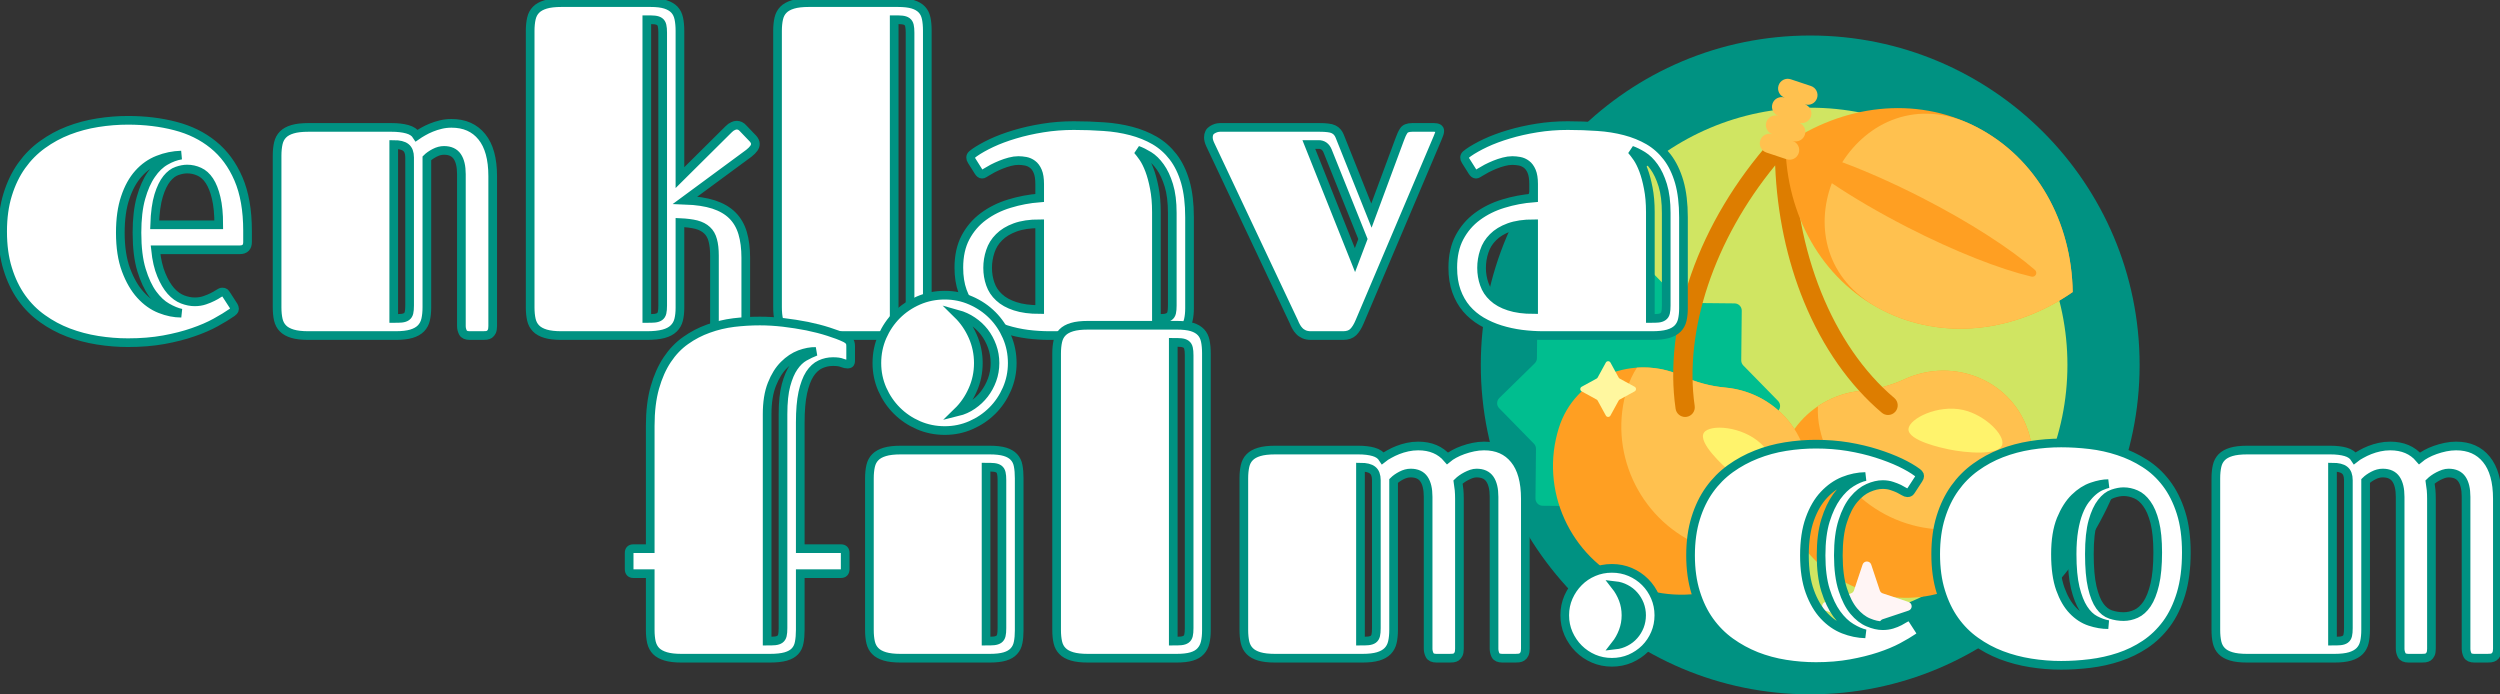 <svg xmlns:xlink="http://www.w3.org/1999/xlink" xmlns="http://www.w3.org/2000/svg" style="overflow: visible;" viewBox="13.14 185.1 485.72 134.9"><rect x="13.14" y="185.1" width="485.72" height="134.9" fill="#333333" stroke="none"/><g transform="matrix(0.25, 0, 0, 0.25, 300.841, 192)" data-uid="o_f53m111kc_253"><path d="m512 256c0 141.385-114.615 256-256 256s-256-114.615-256-256 114.615-256 256-256 256 114.615 256 256z" fill="#009282" transform="matrix(1, 0, 0, 1, 0, 0)" data-uid="o_f53m111kc_240"/><path d="m455.904 256c0 110.404-89.5 199.904-199.904 199.904s-199.904-89.5-199.904-199.904 89.5-199.904 199.904-199.904 199.904 89.5 199.904 199.904z" fill="#D0E562" transform="matrix(1, 0, 0, 1, 0, 0)" data-uid="o_f53m111kc_241"/><path d="m230.911 291.906-27.551 26.989c-1.064 1.042-1.67 2.465-1.686 3.954l-.398 38.565c-.032 3.102-2.572 5.59-5.674 5.558l-38.565-.398c-1.49-.015-2.924.562-3.988 1.604l-27.551 26.989c-2.216 2.17-5.771 2.134-7.942-.082l-26.989-27.551c-1.042-1.064-2.465-1.67-3.954-1.686l-38.565-.398c-3.102-.032-5.59-2.572-5.558-5.674l.398-38.565c.015-1.49-.562-2.924-1.604-3.988l-26.989-27.551c-2.171-2.216-2.134-5.771.082-7.942l27.551-26.989c1.064-1.042 1.671-2.465 1.686-3.954l.397-38.565c.032-3.102 2.572-5.59 5.674-5.558l38.565.398c1.489.015 2.924-.562 3.988-1.604l27.551-26.989c2.216-2.17 5.772-2.134 7.942.082l26.989 27.551c1.042 1.064 2.465 1.671 3.954 1.686l38.565.397c3.102.032 5.59 2.572 5.558 5.674l-.397 38.565c-.015 1.489.562 2.924 1.604 3.988l26.989 27.551c2.171 2.216 2.134 5.772-.082 7.943z" fill="#00BE8F" transform="matrix(1, 0, 0, 1, 0, 0)" data-uid="o_f53m111kc_242"/><path d="m349.637 435.09c-43.267 8.67-86.883-12.854-107.268-50.614-22.995 40.117-72.031 60.52-118.642 44.771-47.677-16.108-76.112-66.455-65.366-115.619.633-2.896 1.384-5.734 2.247-8.508 12.457-40.063 58.185-58.026 96.262-40.407 5.131 2.374 10.535 4.343 16.182 5.856 5.628 1.508 11.273 2.503 16.885 3.014 23.015 2.096 42.414 14.636 53.804 32.258 11.637-16.359 30.454-27.834 52.332-29.813 5.631-.51 11.295-1.506 16.942-3.02 5.628-1.508 11.014-3.469 16.13-5.832 39.075-18.053 85.402 1.545 97.082 42.974.119.424.236.849.351 1.275 14.82 55.315-19.888 112.232-76.941 123.665z" fill="#FF9F22" transform="matrix(1, 0, 0, 1, 0, 0)" data-uid="o_f53m111kc_243"/><path d="m426.226 310.149c.119.424.236.849.35 1.275 4.238 15.815 4.425 31.761 1.2 46.738-12.867 11.648-29.002 20.125-47.482 23.828-49.344 9.888-99.142-19.496-114.418-67.447-.9-2.825-1.668-5.657-2.308-8.492-1.373-6.077-1.866-12.099-1.575-17.96 9.806-6.601 21.431-10.92 34.079-12.065 5.63-.509 11.294-1.506 16.942-3.02 5.628-1.508 11.014-3.468 16.13-5.832 39.075-18.051 85.402 1.547 97.082 42.975zm-236.29-36.566c-5.612-.511-11.256-1.506-16.885-3.014-5.647-1.513-11.051-3.482-16.182-5.856-11.526-5.333-23.753-7.405-35.546-6.591-3.183 4.93-5.767 10.392-7.616 16.341-.863 2.775-1.614 5.612-2.247 8.508-10.746 49.164 17.689 99.511 65.366 115.62 17.856 6.033 36.067 6.759 53.034 3.105 10.281-11.358 18.092-25.261 22.33-41.076.114-.426.226-.853.334-1.28 10.6-41.718-19.721-81.854-62.588-85.757z" fill="#FFC14F" transform="matrix(1, 0, 0, 1, 0, 0)" data-uid="o_f53m111kc_244"/><path d="m405.257 317.894c-2.313 8.772-28.174 6.547-41.787 3.688-4.506-.946-31.753-6.668-31.091-15.815.583-8.053 22.831-19.187 42.456-14.778 16.989 3.816 32.409 19.369 30.422 26.905zm-187.657-.843c-14.792-13.631-39.626-15.112-44.157-8.429-5.146 7.59 15.589 26.169 19.018 29.242 10.36 9.282 31.644 24.14 38.032 17.699 5.489-5.533-.089-26.712-12.893-38.512z" fill="#FFF36C" transform="matrix(1, 0, 0, 1, 0, 0)" data-uid="o_f53m111kc_245"/><path d="m322.239 292.259c-1.483 1.759-3.603 2.664-5.736 2.664-1.708 0-3.425-.58-4.832-1.768-25.023-21.112-45.924-50.893-60.441-86.121-13.32-32.323-21.012-68.759-22.464-106.104-47.158 57.441-70.997 128.072-62.541 186.946.589 4.101-2.258 7.901-6.357 8.49-.361.052-.721.077-1.076.077-3.67 0-6.877-2.696-7.414-6.435-4.654-32.407-.466-68.547 12.113-104.515 12.876-36.818 34.391-72.804 62.218-104.066 2.623-2.945 7.045-3.336 10.132-.992.058-.001.115-.002.173-.002 4.143 0 7.5 3.357 7.5 7.5 0 79.009 29.823 153.253 77.83 193.757 3.165 2.671 3.566 7.404.895 10.569z" fill="#DD7D00" transform="matrix(1, 0, 0, 1, 0, 0)" data-uid="o_f53m111kc_246"/><path d="m236.751 84.903c44.527-31.012 100.674-38.287 148.123-13.96s74.316 74.162 75.126 128.418c-44.527 31.012-100.674 38.287-148.123 13.96s-74.316-74.162-75.126-128.418z" fill="#FF9F22" transform="matrix(1, 0, 0, 1, 0, 0)" data-uid="o_f53m111kc_247"/><path d="m460 199.361c-44.527 31.012-100.674 38.287-148.123 13.96-.847-.435-1.688-.877-2.522-1.328-41.551-22.443-49.279-63.547-36.546-97.245 16.566 11.117 36.564 22.877 58.585 34.168 37.297 19.122 72.301 32.744 96.624 38.466 3.054.718 5.025-3.127 2.659-5.188-18.843-16.409-50.336-36.879-87.633-56.001-22.099-11.33-43.392-20.729-62.136-27.698 19.605-31.052 58.126-49.858 101.416-28.826.853.415 1.703.839 2.55 1.273 47.449 24.328 74.316 74.163 75.126 128.419z" fill="#FFC14F" transform="matrix(1, 0, 0, 1, 0, 0)" data-uid="o_f53m111kc_248"/><path d="m261.303 48.711c-1.309 3.93-5.556 6.055-9.486 4.746 3.93 1.309 6.055 5.556 4.746 9.486s-5.555 6.055-9.485 4.746c3.93 1.309 6.055 5.555 4.746 9.486-1.309 3.93-5.556 6.055-9.486 4.746 3.93 1.309 6.055 5.555 4.746 9.485-1.309 3.93-5.556 6.055-9.486 4.746l-15.655-5.213c-3.93-1.309-6.055-5.556-4.746-9.485 1.309-3.93 5.556-6.055 9.486-4.746-3.93-1.309-6.055-5.556-4.746-9.486s5.556-6.055 9.486-4.746c-3.93-1.309-6.055-5.555-4.746-9.486 1.309-3.93 5.555-6.055 9.485-4.746-3.93-1.309-6.055-5.555-4.746-9.485 1.309-3.93 5.556-6.055 9.486-4.746l15.655 5.213c3.93 1.308 6.055 5.555 4.746 9.485z" fill="#FFC14F" transform="matrix(1, 0, 0, 1, 0, 0)" data-uid="o_f53m111kc_249"/><path d="m296.698 475.955-6.698-20.093c-.352-1.056-1.181-1.885-2.237-2.237l-20.093-6.698c-3.225-1.075-3.225-5.637 0-6.712l20.093-6.698c1.056-.352 1.885-1.181 2.237-2.237l6.698-20.093c1.075-3.225 5.637-3.225 6.712 0l6.698 20.093c.352 1.056 1.181 1.885 2.237 2.237l20.093 6.698c3.225 1.075 3.225 5.637 0 6.712l-20.093 6.698c-1.056.352-1.885 1.181-2.237 2.237l-6.698 20.093c-1.075 3.225-5.637 3.225-6.712 0z" fill="#FFF5F5" transform="matrix(1, 0, 0, 1, 0, 0)" data-uid="o_f53m111kc_250"/><path d="m119.556 276.561-11.616 6.353c-.344.188-.627.471-.816.816l-6.353 11.616c-.778 1.423-2.823 1.423-3.601 0l-6.353-11.616c-.188-.344-.472-.627-.816-.816l-11.616-6.353c-1.423-.779-1.423-2.823 0-3.601l11.615-6.354c.344-.188.627-.471.816-.816l6.353-11.616c.779-1.423 2.823-1.423 3.601 0l6.353 11.616c.188.344.471.627.816.816l11.616 6.353c1.424.779 1.424 2.823.001 3.602z" fill="#FFF79F" transform="matrix(1, 0, 0, 1, 0, 0)" data-uid="o_f53m111kc_251"/></g><path text="enklava" fill="#FFFFFF" space="preserve" text-anchor="middle" offset="0.5" font-scale="contain" font-size="48" font-family="Fascinate Inline" transform="matrix(1.685, 0, 0, 1.685, 177.706, 250.296)" data-uid="o_f53m111kc_5" data-fl-textpath="" d="M-75.212-3.89L-75.212-3.89Q-74.582-3.89 -74.062-4.07Q-73.552-4.24 -73.142-4.45Q-72.722-4.66 -72.462-4.84Q-72.192-5.02 -72.052-5.02L-72.052-5.02Q-71.832-5.02 -71.752-4.95Q-71.672-4.88 -71.552-4.69L-71.552-4.69L-70.732-3.42Q-70.622-3.23 -70.622-3.09L-70.622-3.09Q-70.622-2.93 -70.712-2.84Q-70.802-2.74 -70.902-2.67L-70.902-2.67Q-71.672-2.13 -72.802-1.51Q-73.922-0.89 -75.412-0.38Q-76.902 0.14 -78.772 0.48Q-80.652 0.82 -82.902 0.82L-82.902 0.82Q-84.652 0.82 -86.412 0.54Q-88.172 0.26 -89.782-0.35Q-91.382-0.96 -92.762-1.95Q-94.152-2.93 -95.172-4.36Q-96.192-5.79 -96.772-7.68Q-97.362-9.56 -97.362-12L-97.362-12Q-97.362-14.39 -96.772-16.28Q-96.192-18.16 -95.172-19.59Q-94.152-21.02 -92.762-22.02Q-91.382-23.02 -89.782-23.64Q-88.172-24.26 -86.412-24.54Q-84.652-24.82 -82.902-24.82L-82.902-24.82Q-79.972-24.82 -77.452-24.16Q-74.932-23.51 -73.082-22.01Q-71.222-20.51 -70.172-18.07Q-69.122-15.63 -69.122-12.09L-69.122-12.09L-69.122-10.78Q-69.122-10.36 -69.332-10.13Q-69.542-9.89 -70.032-9.89L-70.032-9.89L-79.732-9.89Q-79.552-8.16 -79.062-7Q-78.582-5.84 -77.962-5.14Q-77.342-4.45 -76.622-4.17Q-75.892-3.89 -75.212-3.89ZM-79.832-12.77L-72.442-12.77Q-72.442-14.65 -72.742-15.88Q-73.032-17.11 -73.522-17.85Q-74.012-18.59 -74.682-18.89Q-75.352-19.2 -76.082-19.2L-76.082-19.2Q-76.622-19.2 -77.252-18.98Q-77.882-18.77 -78.432-18.09Q-78.982-17.41 -79.372-16.15Q-79.762-14.88 -79.832-12.77L-79.832-12.77ZM-76.762-2.58L-76.762-2.58Q-77.512-2.74 -78.402-3.25Q-79.292-3.75 -80.062-4.8Q-80.832-5.86 -81.352-7.57Q-81.872-9.28 -81.872-11.86L-81.872-11.86Q-81.872-14.23 -81.412-15.87Q-80.952-17.51 -80.222-18.56Q-79.502-19.62 -78.582-20.14Q-77.672-20.67 -76.762-20.81L-76.762-20.81Q-78.162-20.77 -79.442-20.26Q-80.722-19.76 -81.692-18.68Q-82.662-17.6 -83.222-15.91Q-83.792-14.23 -83.792-11.86L-83.792-11.86Q-83.792-9.33 -83.132-7.56Q-82.472-5.79 -81.462-4.68Q-80.442-3.56 -79.192-3.07Q-77.952-2.58 -76.762-2.58ZM-65.715-3.26L-65.715-20.74Q-65.715-21.54 -65.575-22.16Q-65.435-22.78 -65.035-23.18Q-64.645-23.58 -63.935-23.79Q-63.235-24 -62.105-24L-62.105-24L-52.525-24Q-51.465-24 -50.705-23.79Q-49.945-23.58 -49.615-23.06L-49.615-23.06Q-49.315-23.27 -48.875-23.52Q-48.445-23.77 -47.925-23.98Q-47.415-24.19 -46.825-24.33Q-46.245-24.47 -45.605-24.47L-45.605-24.47Q-43.355-24.47 -42.105-22.92Q-40.855-21.38 -40.855-18.38L-40.855-18.38L-40.855-1.1Q-40.855-0.7 -40.955-0.48Q-41.065-0.26 -41.215-0.15Q-41.365-0.05 -41.575-0.02Q-41.785 0 -41.995 0L-41.995 0L-43.495 0Q-44.105 0 -44.285-0.35Q-44.465-0.7 -44.465-1.1L-44.465-1.1L-44.465-18.61Q-44.465-19.95 -44.945-20.65Q-45.425-21.35 -46.475-21.35L-46.475-21.35Q-47.015-21.35 -47.565-21.06Q-48.115-20.77 -48.445-20.44L-48.445-20.44L-48.445-3.28Q-48.445-2.46 -48.585-1.85Q-48.725-1.24 -49.125-0.83Q-49.525-0.42 -50.225-0.21Q-50.925 0 -52.055 0L-52.055 0L-62.105 0Q-63.235 0 -63.935-0.21Q-64.645-0.42 -65.035-0.82Q-65.435-1.22 -65.575-1.83Q-65.715-2.44 -65.715-3.26L-65.715-3.26ZM-50.435-3.47L-50.435-20.53Q-50.435-21.35 -50.875-21.69Q-51.305-22.03 -52.265-22.03L-52.265-22.03L-52.265-1.97Q-51.705-1.97 -51.355-2Q-50.995-2.04 -50.785-2.19Q-50.575-2.34 -50.505-2.64Q-50.435-2.93 -50.435-3.47L-50.435-3.47ZM-36.535-3.26L-36.535-35.13Q-36.535-35.93 -36.395-36.55Q-36.255-37.17 -35.855-37.57Q-35.465-37.97 -34.755-38.18Q-34.055-38.39 -32.925-38.39L-32.925-38.39L-22.665-38.39Q-21.585-38.39 -20.925-38.18Q-20.275-37.97 -19.895-37.57Q-19.525-37.17 -19.395-36.55Q-19.265-35.93 -19.265-35.13L-19.265-35.13L-19.265-18.21L-13.645-23.79Q-13.385-24.05 -13.145-24.15Q-12.915-24.26 -12.725-24.26L-12.725-24.26Q-12.305-24.26 -11.995-23.91L-11.995-23.91L-10.825-22.69Q-10.565-22.38 -10.565-22.1L-10.565-22.1Q-10.565-21.84 -10.745-21.59Q-10.925-21.33 -11.315-21.02L-11.315-21.02L-18.655-15.61Q-16.715-15.54 -15.375-15.11Q-14.035-14.67 -13.215-13.85Q-12.395-13.03 -12.035-11.81Q-11.675-10.59 -11.675-8.98L-11.675-8.98L-11.675-1.1Q-11.675-0.7 -11.775-0.48Q-11.885-0.26 -12.035-0.15Q-12.185-0.05 -12.395-0.02Q-12.605 0 -12.815 0L-12.815 0L-14.315 0Q-14.925 0 -15.105-0.35Q-15.285-0.7 -15.285-1.1L-15.285-1.1L-15.285-9.21Q-15.285-10.29 -15.485-11Q-15.675-11.72 -16.145-12.15Q-16.615-12.59 -17.375-12.79Q-18.145-12.98 -19.265-13.03L-19.265-13.03L-19.265-3.21Q-19.265-2.41 -19.415-1.82Q-19.565-1.22 -19.995-0.81Q-20.415-0.4 -21.165-0.2Q-21.915 0 -23.085 0L-23.085 0L-32.925 0Q-34.055 0 -34.755-0.21Q-35.465-0.42 -35.855-0.82Q-36.255-1.22 -36.395-1.83Q-36.535-2.44 -36.535-3.26L-36.535-3.26ZM-21.255-3.47L-21.255-34.92Q-21.255-35.44 -21.325-35.74Q-21.395-36.05 -21.605-36.2Q-21.815-36.35 -22.175-36.39Q-22.525-36.42 -23.085-36.42L-23.085-36.42L-23.085-1.97Q-22.525-1.97 -22.175-2Q-21.815-2.04 -21.605-2.19Q-21.395-2.34 -21.325-2.64Q-21.255-2.93 -21.255-3.47L-21.255-3.47ZM-8.012-3.26L-8.012-35.13Q-8.012-35.93 -7.872-36.55Q-7.732-37.17 -7.332-37.57Q-6.942-37.97 -6.232-38.18Q-5.532-38.39 -4.402-38.39L-4.402-38.39L 5.858-38.39Q 6.938-38.39  7.598-38.19Q 8.248-37.99  8.628-37.59Q 8.998-37.2  9.128-36.59Q 9.258-35.98  9.258-35.16L 9.258-35.16L 9.258-3.21Q 9.258-2.41  9.118-1.82Q 8.978-1.22  8.598-0.81Q 8.228-0.4  7.558-0.2Q 6.888 0  5.808 0L 5.808 0L-4.402 0Q-5.532 0 -6.232-0.21Q-6.942-0.42 -7.332-0.82Q-7.732-1.22 -7.872-1.83Q-8.012-2.44 -8.012-3.26L-8.012-3.26ZM 7.268-3.47L 7.268-34.92Q 7.268-35.44  7.198-35.74Q 7.128-36.05  6.918-36.2Q 6.708-36.35  6.348-36.39Q 5.998-36.42  5.438-36.42L 5.438-36.42L 5.438-1.97Q 5.998-1.97  6.348-2Q 6.708-2.04  6.918-2.19Q 7.128-2.34  7.198-2.64Q 7.268-2.93  7.268-3.47L 7.268-3.47ZM 35.884 0L 23.364 0Q 22.104 0  20.824-0.16Q 19.544-0.33  18.384-0.69Q 17.224-1.05  16.214-1.64Q 15.214-2.23  14.474-3.09Q 13.734-3.96  13.314-5.13Q 12.894-6.3  12.894-7.83L 12.894-7.83Q 12.894-9.87  13.664-11.32Q 14.434-12.77  15.734-13.73Q 17.044-14.7  18.724-15.21Q 20.414-15.73  22.214-15.87L 22.214-15.87L 22.214-17.48Q 22.214-18.4  21.984-18.94Q 21.754-19.48  21.384-19.75Q 21.024-20.02  20.594-20.1Q 20.154-20.18  19.754-20.18L 19.754-20.18Q 19.294-20.18  18.764-20.04Q 18.234-19.9  17.744-19.7Q 17.254-19.5  16.804-19.27Q 16.364-19.03  16.054-18.84L 16.054-18.84Q 15.914-18.75  15.794-18.68Q 15.684-18.61  15.564-18.61L 15.564-18.61Q 15.354-18.61  15.164-18.91L 15.164-18.91L 14.364-20.18Q 14.254-20.34  14.254-20.53L 14.254-20.53Q 14.254-20.72  14.404-20.86Q 14.554-21  14.694-21.09L 14.694-21.09Q 15.464-21.63  16.664-22.2Q 17.864-22.76  19.344-23.2Q 20.834-23.65  22.574-23.93Q 24.304-24.21  26.154-24.21L 26.154-24.21Q 27.914-24.21  29.594-24.09Q 31.264-23.98  32.754-23.59Q 34.244-23.2  35.474-22.49Q 36.704-21.77  37.604-20.6Q 38.504-19.43  39.004-17.72Q 39.494-16.01  39.494-13.62L 39.494-13.62L 39.494-3.16Q 39.494-2.39  39.354-1.79Q 39.214-1.2  38.814-0.8Q 38.414-0.4  37.714-0.2Q 37.004 0  35.884 0L 35.884 0ZM 22.214-3L 22.214-12.89Q 20.534-12.89  19.384-12.47Q 18.234-12.05  17.534-11.34Q 16.824-10.64  16.524-9.71Q 16.214-8.79  16.214-7.8L 16.214-7.8Q 16.214-6.82  16.524-5.94Q 16.824-5.06  17.534-4.41Q 18.234-3.75  19.384-3.38Q 20.534-3  22.214-3L 22.214-3ZM 35.674-14.23L 35.674-1.97Q 36.234-1.97  36.584-2Q 36.934-2.04  37.144-2.19Q 37.364-2.34  37.434-2.64Q 37.504-2.93  37.504-3.47L 37.504-3.47L 37.504-14.13Q 37.504-16.03  37.104-17.33Q 36.704-18.63  36.104-19.46Q 35.504-20.3  34.804-20.73Q 34.104-21.16  33.494-21.38L 33.494-21.38Q 33.774-21.07  34.164-20.51Q 34.544-19.95  34.874-19.08Q 35.204-18.21  35.434-17Q 35.674-15.8  35.674-14.23L 35.674-14.23ZM 56.808-22.99L 60.468-13.83L 63.728-22.62Q 63.938-23.23  64.188-23.61Q 64.428-24  65.178-24L 65.178-24L 67.668-24Q 68.348-24  68.348-23.6L 68.348-23.6Q 68.348-23.34  68.088-22.76L 68.088-22.76L 59.108-1.59Q 58.778-0.8  58.368-0.4Q 57.958 0  57.208 0L 57.208 0L 53.508 0Q 53.018 0  52.688-0.15Q 52.358-0.3  52.138-0.54Q 51.918-0.77  51.778-1.04Q 51.628-1.31  51.538-1.55L 51.538-1.55L 41.878-22.03Q 41.668-22.48  41.668-22.85L 41.668-22.85Q 41.668-23.46  42.118-23.73Q 42.558-24  43.028-24L 43.028-24L 54.468-24Q 55.058-24  55.448-23.95Q 55.848-23.91  56.108-23.78Q 56.368-23.65  56.528-23.46Q 56.698-23.27  56.808-22.99L 56.808-22.99ZM 59.488-11.13L 55.408-21.3Q 55.098-22.03  54.378-22.03L 54.378-22.03L 53.248-22.03L 58.568-8.7L 59.488-11.13ZM 92.837 0L 80.317 0Q 79.057 0  77.777-0.16Q 76.497-0.33  75.337-0.69Q 74.177-1.05  73.167-1.64Q 72.167-2.23  71.427-3.09Q 70.687-3.96  70.267-5.13Q 69.847-6.3  69.847-7.83L 69.847-7.83Q 69.847-9.87  70.617-11.32Q 71.387-12.77  72.687-13.73Q 73.997-14.7  75.677-15.21Q 77.367-15.73  79.167-15.87L 79.167-15.87L 79.167-17.48Q 79.167-18.4  78.937-18.94Q 78.707-19.48  78.337-19.75Q 77.977-20.02  77.547-20.1Q 77.107-20.18  76.707-20.18L 76.707-20.18Q 76.247-20.18  75.717-20.04Q 75.187-19.9  74.697-19.7Q 74.207-19.5  73.757-19.27Q 73.317-19.03  73.007-18.84L 73.007-18.84Q 72.867-18.75  72.747-18.68Q 72.637-18.61  72.517-18.61L 72.517-18.61Q 72.307-18.61  72.117-18.91L 72.117-18.91L 71.317-20.18Q 71.207-20.34  71.207-20.53L 71.207-20.53Q 71.207-20.72  71.357-20.86Q 71.507-21  71.647-21.09L 71.647-21.09Q 72.417-21.63  73.617-22.2Q 74.817-22.76  76.297-23.2Q 77.787-23.65  79.527-23.93Q 81.257-24.21  83.107-24.21L 83.107-24.21Q 84.867-24.21  86.547-24.09Q 88.217-23.98  89.707-23.59Q 91.197-23.2  92.427-22.49Q 93.657-21.77  94.557-20.6Q 95.457-19.43  95.957-17.72Q 96.447-16.01  96.447-13.62L 96.447-13.62L 96.447-3.16Q 96.447-2.39  96.307-1.79Q 96.167-1.2  95.767-0.8Q 95.367-0.4  94.667-0.2Q 93.957 0  92.837 0L 92.837 0ZM 79.167-3L 79.167-12.89Q 77.487-12.89  76.337-12.47Q 75.187-12.05  74.487-11.34Q 73.777-10.64  73.477-9.71Q 73.167-8.79  73.167-7.8L 73.167-7.8Q 73.167-6.82  73.477-5.94Q 73.777-5.06  74.487-4.41Q 75.187-3.75  76.337-3.38Q 77.487-3  79.167-3L 79.167-3ZM 92.627-14.23L 92.627-1.97Q 93.187-1.97  93.537-2Q 93.887-2.04  94.097-2.19Q 94.317-2.34  94.387-2.64Q 94.457-2.93  94.457-3.47L 94.457-3.47L 94.457-14.13Q 94.457-16.03  94.057-17.33Q 93.657-18.63  93.057-19.46Q 92.457-20.3  91.757-20.73Q 91.057-21.16  90.447-21.38L 90.447-21.38Q 90.727-21.07  91.117-20.51Q 91.497-19.95  91.827-19.08Q 92.157-18.21  92.387-17Q 92.627-15.8  92.627-14.23L 92.627-14.23Z" font-style="normal" font-weight="400" stroke-width="1" stroke="#009282"/><path text="film.com" fill="#FFFFFF" space="preserve" text-anchor="middle" offset="0.5" font-scale="contain" font-size="48" font-family="Fascinate Inline" transform="matrix(1.685, 0, 0, 1.685, 318.061, 312.982)" data-uid="o_f53m111kc_6" data-fl-textpath="" d="M-83.998-9.75L-88.688-9.75L-88.688-3.28Q-88.688-2.44 -88.808-1.82Q-88.918-1.2 -89.298-0.8Q-89.668-0.4 -90.358-0.2Q-91.058 0 -92.198 0L-92.198 0L-102.378 0Q-103.498 0 -104.198-0.21Q-104.908-0.42 -105.308-0.82Q-105.698-1.22 -105.848-1.83Q-105.988-2.44 -105.988-3.26L-105.988-3.26L-105.988-9.75L-107.928-9.75Q-108.418-9.75 -108.418-10.27L-108.418-10.27L-108.418-12.14Q-108.418-12.63 -107.928-12.63L-107.928-12.63L-105.988-12.63L-105.988-26.79Q-105.988-29.32 -105.458-31.2Q-104.928-33.07 -104.028-34.42Q-103.128-35.77 -101.908-36.63Q-100.688-37.5 -99.278-38Q-97.878-38.51 -96.358-38.7Q-94.848-38.88 -93.348-38.88L-93.348-38.88Q-92.058-38.88 -90.648-38.72Q-89.228-38.55 -87.898-38.29Q-86.578-38.02 -85.428-37.65Q-84.278-37.29 -83.488-36.91L-83.488-36.91Q-83.298-36.82 -83.088-36.63Q-82.878-36.45 -82.878-35.98L-82.878-35.98L-82.878-34.34Q-82.878-34.03 -82.988-33.97Q-83.108-33.91 -83.198-33.91L-83.198-33.91Q-83.508-33.91 -83.858-34.05Q-84.208-34.2 -84.918-34.2L-84.918-34.2Q-85.688-34.2 -86.378-33.88Q-87.068-33.56 -87.588-32.77Q-88.098-31.97 -88.398-30.61Q-88.688-29.25 -88.688-27.19L-88.688-27.19L-88.688-12.63L-83.998-12.63Q-83.508-12.63 -83.508-12.14L-83.508-12.14L-83.508-10.27Q-83.508-9.75 -83.998-9.75L-83.998-9.75ZM-92.508-28.13L-92.508-1.97Q-91.948-1.97 -91.598-2Q-91.238-2.04 -91.028-2.19Q-90.818-2.34 -90.748-2.64Q-90.678-2.93 -90.678-3.47L-90.678-3.47L-90.678-28.13Q-90.678-30.19 -90.328-31.49Q-89.978-32.79 -89.438-33.57Q-88.898-34.36 -88.218-34.75Q-87.538-35.13 -86.908-35.37L-86.908-35.37Q-87.748-35.39 -88.738-35.03Q-89.718-34.66 -90.558-33.82Q-91.408-32.98 -91.958-31.58Q-92.508-30.19 -92.508-28.13L-92.508-28.13ZM-80.715-3.26L-80.715-20.74Q-80.715-21.54 -80.575-22.16Q-80.435-22.78 -80.035-23.18Q-79.645-23.58 -78.935-23.79Q-78.235-24 -77.105-24L-77.105-24L-66.845-24Q-65.765-24 -65.095-23.8Q-64.425-23.6 -64.055-23.2Q-63.675-22.8 -63.565-22.2Q-63.445-21.59 -63.445-20.74L-63.445-20.74L-63.445-3.21Q-63.445-2.41 -63.565-1.82Q-63.675-1.22 -64.055-0.81Q-64.425-0.4 -65.095-0.2Q-65.765 0 -66.845 0L-66.845 0L-77.105 0Q-78.235 0 -78.935-0.21Q-79.645-0.42 -80.035-0.82Q-80.435-1.22 -80.575-1.83Q-80.715-2.44 -80.715-3.26L-80.715-3.26ZM-79.855-34.03L-79.855-34.03Q-79.855-35.65 -79.235-37.08Q-78.605-38.51 -77.555-39.56Q-76.495-40.62 -75.075-41.24Q-73.645-41.86 -72.025-41.86L-72.025-41.86Q-70.425-41.86 -69.015-41.24Q-67.595-40.62 -66.535-39.56Q-65.485-38.51 -64.865-37.08Q-64.245-35.65 -64.245-34.03L-64.245-34.03Q-64.245-32.44 -64.865-31.02Q-65.485-29.6 -66.535-28.55Q-67.595-27.49 -69.015-26.87Q-70.425-26.25 -72.025-26.25L-72.025-26.25Q-73.645-26.25 -75.075-26.87Q-76.495-27.49 -77.555-28.55Q-78.605-29.6 -79.235-31.02Q-79.855-32.44 -79.855-34.03ZM-65.435-3.47L-65.435-20.53Q-65.435-21.05 -65.505-21.35Q-65.575-21.66 -65.785-21.81Q-65.995-21.96 -66.355-22Q-66.705-22.03 -67.265-22.03L-67.265-22.03L-67.265-1.97Q-66.705-1.97 -66.355-2Q-65.995-2.04 -65.785-2.19Q-65.575-2.34 -65.505-2.64Q-65.435-2.93 -65.435-3.47L-65.435-3.47ZM-68.155-34.03L-68.155-34.03Q-68.155-32.39 -68.805-30.94Q-69.445-29.48 -70.545-28.41L-70.545-28.41Q-69.605-28.64 -68.825-29.18Q-68.035-29.72 -67.465-30.46Q-66.895-31.2 -66.565-32.11Q-66.235-33.02 -66.235-34.03L-66.235-34.03Q-66.235-35.04 -66.565-35.95Q-66.895-36.87 -67.465-37.61Q-68.035-38.34 -68.825-38.87Q-69.605-39.4 -70.545-39.66L-70.545-39.66Q-69.445-38.58 -68.805-37.13Q-68.155-35.67 -68.155-34.03ZM-59.129-3.26L-59.129-35.13Q-59.129-35.93 -58.989-36.55Q-58.849-37.17 -58.449-37.57Q-58.059-37.97 -57.349-38.18Q-56.649-38.39 -55.519-38.39L-55.519-38.39L-45.259-38.39Q-44.179-38.39 -43.519-38.19Q-42.869-37.99 -42.489-37.59Q-42.119-37.2 -41.989-36.59Q-41.859-35.98 -41.859-35.16L-41.859-35.16L-41.859-3.21Q-41.859-2.41 -41.999-1.82Q-42.139-1.22 -42.519-0.81Q-42.889-0.4 -43.559-0.2Q-44.229 0 -45.309 0L-45.309 0L-55.519 0Q-56.649 0 -57.349-0.21Q-58.059-0.42 -58.449-0.82Q-58.849-1.22 -58.989-1.83Q-59.129-2.44 -59.129-3.26L-59.129-3.26ZM-43.849-3.47L-43.849-34.92Q-43.849-35.44 -43.919-35.74Q-43.989-36.05 -44.199-36.2Q-44.409-36.35 -44.769-36.39Q-45.119-36.42 -45.679-36.42L-45.679-36.42L-45.679-1.97Q-45.119-1.97 -44.769-2Q-44.409-2.04 -44.199-2.19Q-43.989-2.34 -43.919-2.64Q-43.849-2.93 -43.849-3.47L-43.849-3.47ZM-37.543-3.26L-37.543-20.74Q-37.543-21.54 -37.403-22.16Q-37.263-22.78 -36.863-23.18Q-36.473-23.58 -35.763-23.79Q-35.063-24 -33.933-24L-33.933-24L-24.353-24Q-23.293-24 -22.573-23.79Q-21.843-23.58 -21.513-23.06L-21.513-23.06Q-21.213-23.3 -20.763-23.54Q-20.323-23.79 -19.793-24Q-19.263-24.21 -18.663-24.34Q-18.073-24.47 -17.433-24.47L-17.433-24.47Q-15.283-24.47 -14.063-23.04L-14.063-23.04Q-13.753-23.3 -13.293-23.55Q-12.823-23.81 -12.253-24.01Q-11.693-24.21 -11.073-24.34Q-10.453-24.47 -9.843-24.47L-9.843-24.47Q-7.593-24.47 -6.343-22.92Q-5.083-21.38 -5.083-18.38L-5.083-18.38L-5.083-1.1Q-5.083-0.7 -5.193-0.48Q-5.293-0.26 -5.463-0.15Q-5.623-0.05 -5.833-0.02Q-6.043 0 -6.253 0L-6.253 0L-7.733 0Q-8.343 0 -8.523-0.35Q-8.693-0.7 -8.693-1.1L-8.693-1.1L-8.693-18.61Q-8.693-19.95 -9.173-20.65Q-9.653-21.35 -10.713-21.35L-10.713-21.35Q-10.993-21.35 -11.293-21.25Q-11.603-21.14 -11.893-20.99Q-12.183-20.84 -12.433-20.66Q-12.683-20.48 -12.843-20.32L-12.843-20.32Q-12.773-19.88 -12.723-19.39Q-12.683-18.91 -12.683-18.38L-12.683-18.38L-12.683-1.1Q-12.683-0.7 -12.783-0.48Q-12.893-0.26 -13.043-0.15Q-13.193-0.05 -13.403-0.02Q-13.613 0 -13.823 0L-13.823 0L-15.323 0Q-15.933 0 -16.113-0.35Q-16.293-0.7 -16.293-1.1L-16.293-1.1L-16.293-18.61Q-16.293-19.95 -16.773-20.65Q-17.253-21.35 -18.303-21.35L-18.303-21.35Q-18.843-21.35 -19.393-21.06Q-19.943-20.77 -20.273-20.44L-20.273-20.44L-20.273-3.28Q-20.273-2.46 -20.413-1.85Q-20.553-1.24 -20.953-0.83Q-21.353-0.42 -22.053-0.21Q-22.753 0 -23.883 0L-23.883 0L-33.933 0Q-35.063 0 -35.763-0.21Q-36.473-0.42 -36.863-0.82Q-37.263-1.22 -37.403-1.83Q-37.543-2.44 -37.543-3.26L-37.543-3.26ZM-22.263-3.47L-22.263-20.53Q-22.263-21.35 -22.703-21.69Q-23.133-22.03 -24.093-22.03L-24.093-22.03L-24.093-1.97Q-23.533-1.97 -23.183-2Q-22.823-2.04 -22.613-2.19Q-22.403-2.34 -22.333-2.64Q-22.263-2.93 -22.263-3.47L-22.263-3.47ZM-0.54-4.95L-0.54-4.95Q-0.54-6.07 -0.11-7.05Q 0.33-8.04  1.07-8.78Q 1.8-9.52  2.79-9.94Q 3.77-10.36  4.9-10.36L 4.9-10.36Q 6.02-10.36  7.01-9.94Q 7.99-9.52  8.73-8.78Q 9.47-8.04  9.89-7.05Q 10.31-6.07  10.31-4.95L 10.31-4.95Q 10.31-3.82  9.89-2.84Q 9.47-1.85  8.73-1.11Q 7.99-0.38  7.01 0.05Q 6.02 0.47  4.9 0.47L 4.9 0.47Q 3.77 0.47  2.79 0.05Q 1.8-0.38  1.07-1.11Q 0.33-1.85 -0.11-2.84Q-0.54-3.82 -0.54-4.95ZM 5.3-8.37L 5.3-8.37Q 5.86-7.66  6.19-6.8Q 6.52-5.93  6.52-4.95L 6.52-4.95Q 6.52-3.98  6.19-3.11Q 5.86-2.23  5.3-1.52L 5.3-1.52Q 5.93-1.59  6.49-1.89Q 7.05-2.18  7.45-2.64Q 7.85-3.09  8.09-3.69Q 8.32-4.29  8.32-4.95L 8.32-4.95Q 8.32-5.6  8.09-6.2Q 7.85-6.8  7.45-7.25Q 7.05-7.71  6.49-8Q 5.93-8.3  5.3-8.37ZM 31.007-11.86L 31.007-11.86Q 31.007-9.49  31.517-7.92Q 32.017-6.35  32.787-5.43Q 33.567-4.5  34.457-4.13Q 35.347-3.75  36.117-3.75L 36.117-3.75Q 36.707-3.75  37.197-3.9Q 37.687-4.05  38.067-4.25Q 38.437-4.45  38.697-4.61Q 38.957-4.76  39.097-4.76L 39.097-4.76Q 39.307-4.76  39.387-4.69Q 39.467-4.62  39.587-4.43L 39.587-4.43L 40.407-3.16Q 40.527-2.98  40.527-2.84L 40.527-2.84Q 40.527-2.67  40.427-2.58Q 40.337-2.48  40.247-2.41L 40.247-2.41Q 39.467-1.88  38.347-1.28Q 37.217-0.68  35.727-0.19Q 34.247 0.3  32.417 0.63Q 30.587 0.96  28.427 0.96L 28.427 0.96Q 26.677 0.96  24.917 0.68Q 23.157 0.4  21.547-0.23Q 19.947-0.87  18.567-1.86Q 17.177-2.86  16.157-4.28Q 15.137-5.7  14.557-7.58Q 13.967-9.47  13.967-11.86L 13.967-11.86Q 13.967-14.25  14.557-16.14Q 15.137-18.02  16.157-19.44Q 17.177-20.86  18.567-21.86Q 19.947-22.85  21.547-23.48Q 23.157-24.12  24.917-24.4Q 26.677-24.68  28.427-24.68L 28.427-24.68Q 30.357-24.68  32.137-24.39Q 33.917-24.09  35.427-23.61Q 36.937-23.13  38.147-22.56Q 39.357-21.98  40.107-21.42L 40.107-21.42Q 40.197-21.35  40.287-21.26Q 40.387-21.16  40.387-21L 40.387-21Q 40.387-20.84  40.267-20.67L 40.267-20.67L 39.447-19.41Q 39.327-19.22  39.247-19.15Q 39.167-19.08  38.957-19.08L 38.957-19.08Q 38.817-19.08  38.577-19.22Q 38.347-19.36  37.997-19.54Q 37.637-19.71  37.177-19.86Q 36.707-20.02  36.117-20.02L 36.117-20.02Q 35.347-20.02  34.457-19.63Q 33.567-19.24  32.787-18.3Q 32.017-17.37  31.517-15.8Q 31.007-14.23  31.007-11.86ZM 34.127-2.81L 34.127-2.81Q 33.377-2.98  32.487-3.52Q 31.597-4.05  30.817-5.12Q 30.047-6.19  29.527-7.84Q 29.017-9.49  29.017-11.86L 29.017-11.86Q 29.017-14.23  29.527-15.89Q 30.047-17.55  30.817-18.62Q 31.597-19.69  32.487-20.24Q 33.377-20.79  34.127-20.95L 34.127-20.95Q 32.857-20.93  31.607-20.43Q 30.357-19.92  29.347-18.84Q 28.337-17.77  27.717-16.04Q 27.097-14.32  27.097-11.86L 27.097-11.86Q 27.097-9.4  27.717-7.69Q 28.337-5.98  29.347-4.9Q 30.357-3.82  31.607-3.33Q 32.857-2.84  34.127-2.81ZM 56.692 0.82L 56.692 0.82Q 54.942 0.82  53.182 0.54Q 51.422 0.26  49.812-0.35Q 48.212-0.96  46.832-1.95Q 45.442-2.93  44.422-4.36Q 43.402-5.79  42.822-7.68Q 42.232-9.56  42.232-12L 42.232-12Q 42.232-14.39  42.822-16.28Q 43.402-18.16  44.422-19.59Q 45.442-21.02  46.832-22.02Q 48.212-23.02  49.812-23.64Q 51.422-24.26  53.182-24.54Q 54.942-24.82  56.692-24.82L 56.692-24.82Q 58.312-24.82  60.012-24.62Q 61.712-24.42  63.312-23.89Q 64.922-23.37  66.342-22.46Q 67.762-21.56  68.822-20.16Q 69.892-18.75  70.512-16.79Q 71.132-14.84  71.132-12.19L 71.132-12.19Q 71.132-9.47  70.522-7.44Q 69.912-5.41  68.852-3.97Q 67.782-2.53  66.372-1.59Q 64.972-0.66  63.362-0.13Q 61.762 0.4  60.042 0.61Q 58.332 0.82  56.692 0.82ZM 63.892-4.8L 63.892-4.8Q 64.622-4.8  65.332-5.12Q 66.042-5.44  66.602-6.26Q 67.152-7.08  67.492-8.52Q 67.832-9.96  67.832-12.19L 67.832-12.19Q 67.832-14.3  67.492-15.66Q 67.152-17.02  66.582-17.8Q 66.022-18.59  65.322-18.89Q 64.622-19.2  63.892-19.2L 63.892-19.2Q 63.332-19.2  62.632-18.96Q 61.942-18.73  61.352-17.96Q 60.752-17.2  60.352-15.79Q 59.952-14.37  59.952-12L 59.952-12Q 59.952-9.63  60.282-8.2Q 60.612-6.77  61.152-6.02Q 61.692-5.27  62.402-5.04Q 63.122-4.8  63.892-4.8ZM 62.132-3.87L 62.132-3.87Q 61.362-4.01  60.612-4.41Q 59.862-4.8  59.272-5.71Q 58.692-6.61  58.322-8.12Q 57.962-9.63  57.962-12L 57.962-12Q 57.962-13.57  58.162-14.77Q 58.362-15.96  58.702-16.83Q 59.042-17.7  59.482-18.28Q 59.932-18.87  60.382-19.25Q 60.842-19.64  61.302-19.84Q 61.762-20.04  62.132-20.13L 62.132-20.13Q 61.312-20.13  60.262-19.77Q 59.202-19.41  58.262-18.49Q 57.332-17.58  56.682-16Q 56.042-14.41  56.042-12L 56.042-12Q 56.042-9.56  56.602-7.99Q 57.162-6.42  58.042-5.51Q 58.922-4.59  60.012-4.23Q 61.102-3.87  62.132-3.87ZM 74.535-3.26L 74.535-20.74Q 74.535-21.54  74.675-22.16Q 74.815-22.78  75.215-23.18Q 75.605-23.58  76.315-23.79Q 77.015-24  78.145-24L 78.145-24L 87.725-24Q 88.785-24  89.505-23.79Q 90.235-23.58  90.565-23.06L 90.565-23.06Q 90.865-23.3  91.315-23.54Q 91.755-23.79  92.285-24Q 92.815-24.21  93.415-24.34Q 94.005-24.47  94.645-24.47L 94.645-24.47Q 96.795-24.47  98.015-23.04L 98.015-23.04Q 98.325-23.3  98.785-23.55Q 99.255-23.81  99.825-24.01Q 100.385-24.21  101.005-24.34Q 101.625-24.47  102.235-24.47L 102.235-24.47Q 104.485-24.47  105.735-22.92Q 106.995-21.38  106.995-18.38L 106.995-18.38L 106.995-1.1Q 106.995-0.7  106.885-0.48Q 106.785-0.26  106.615-0.15Q 106.455-0.05  106.245-0.02Q 106.035 0  105.825 0L 105.825 0L 104.345 0Q 103.735 0  103.555-0.35Q 103.385-0.7  103.385-1.1L 103.385-1.1L 103.385-18.61Q 103.385-19.95  102.905-20.65Q 102.425-21.35  101.365-21.35L 101.365-21.35Q 101.085-21.35  100.785-21.25Q 100.475-21.14  100.185-20.99Q 99.895-20.84  99.645-20.66Q 99.395-20.48  99.235-20.32L 99.235-20.32Q 99.305-19.88  99.355-19.39Q 99.395-18.91  99.395-18.38L 99.395-18.38L 99.395-1.1Q 99.395-0.7  99.295-0.48Q 99.185-0.26  99.035-0.15Q 98.885-0.05  98.675-0.02Q 98.465 0  98.255 0L 98.255 0L 96.755 0Q 96.145 0  95.965-0.35Q 95.785-0.7  95.785-1.1L 95.785-1.1L 95.785-18.61Q 95.785-19.95  95.305-20.65Q 94.825-21.35  93.775-21.35L 93.775-21.35Q 93.235-21.35  92.685-21.06Q 92.135-20.77  91.805-20.44L 91.805-20.44L 91.805-3.28Q 91.805-2.46  91.665-1.85Q 91.525-1.24  91.125-0.83Q 90.725-0.42  90.025-0.21Q 89.325 0  88.195 0L 88.195 0L 78.145 0Q 77.015 0  76.315-0.21Q 75.605-0.42  75.215-0.82Q 74.815-1.22  74.675-1.83Q 74.535-2.44  74.535-3.26L 74.535-3.26ZM 89.815-3.47L 89.815-20.53Q 89.815-21.35  89.375-21.69Q 88.945-22.03  87.985-22.03L 87.985-22.03L 87.985-1.97Q 88.545-1.97  88.895-2Q 89.255-2.04  89.465-2.19Q 89.675-2.34  89.745-2.64Q 89.815-2.93  89.815-3.47L 89.815-3.47Z" font-style="normal" font-weight="400" stroke-width="1" stroke="#009282"/></svg>